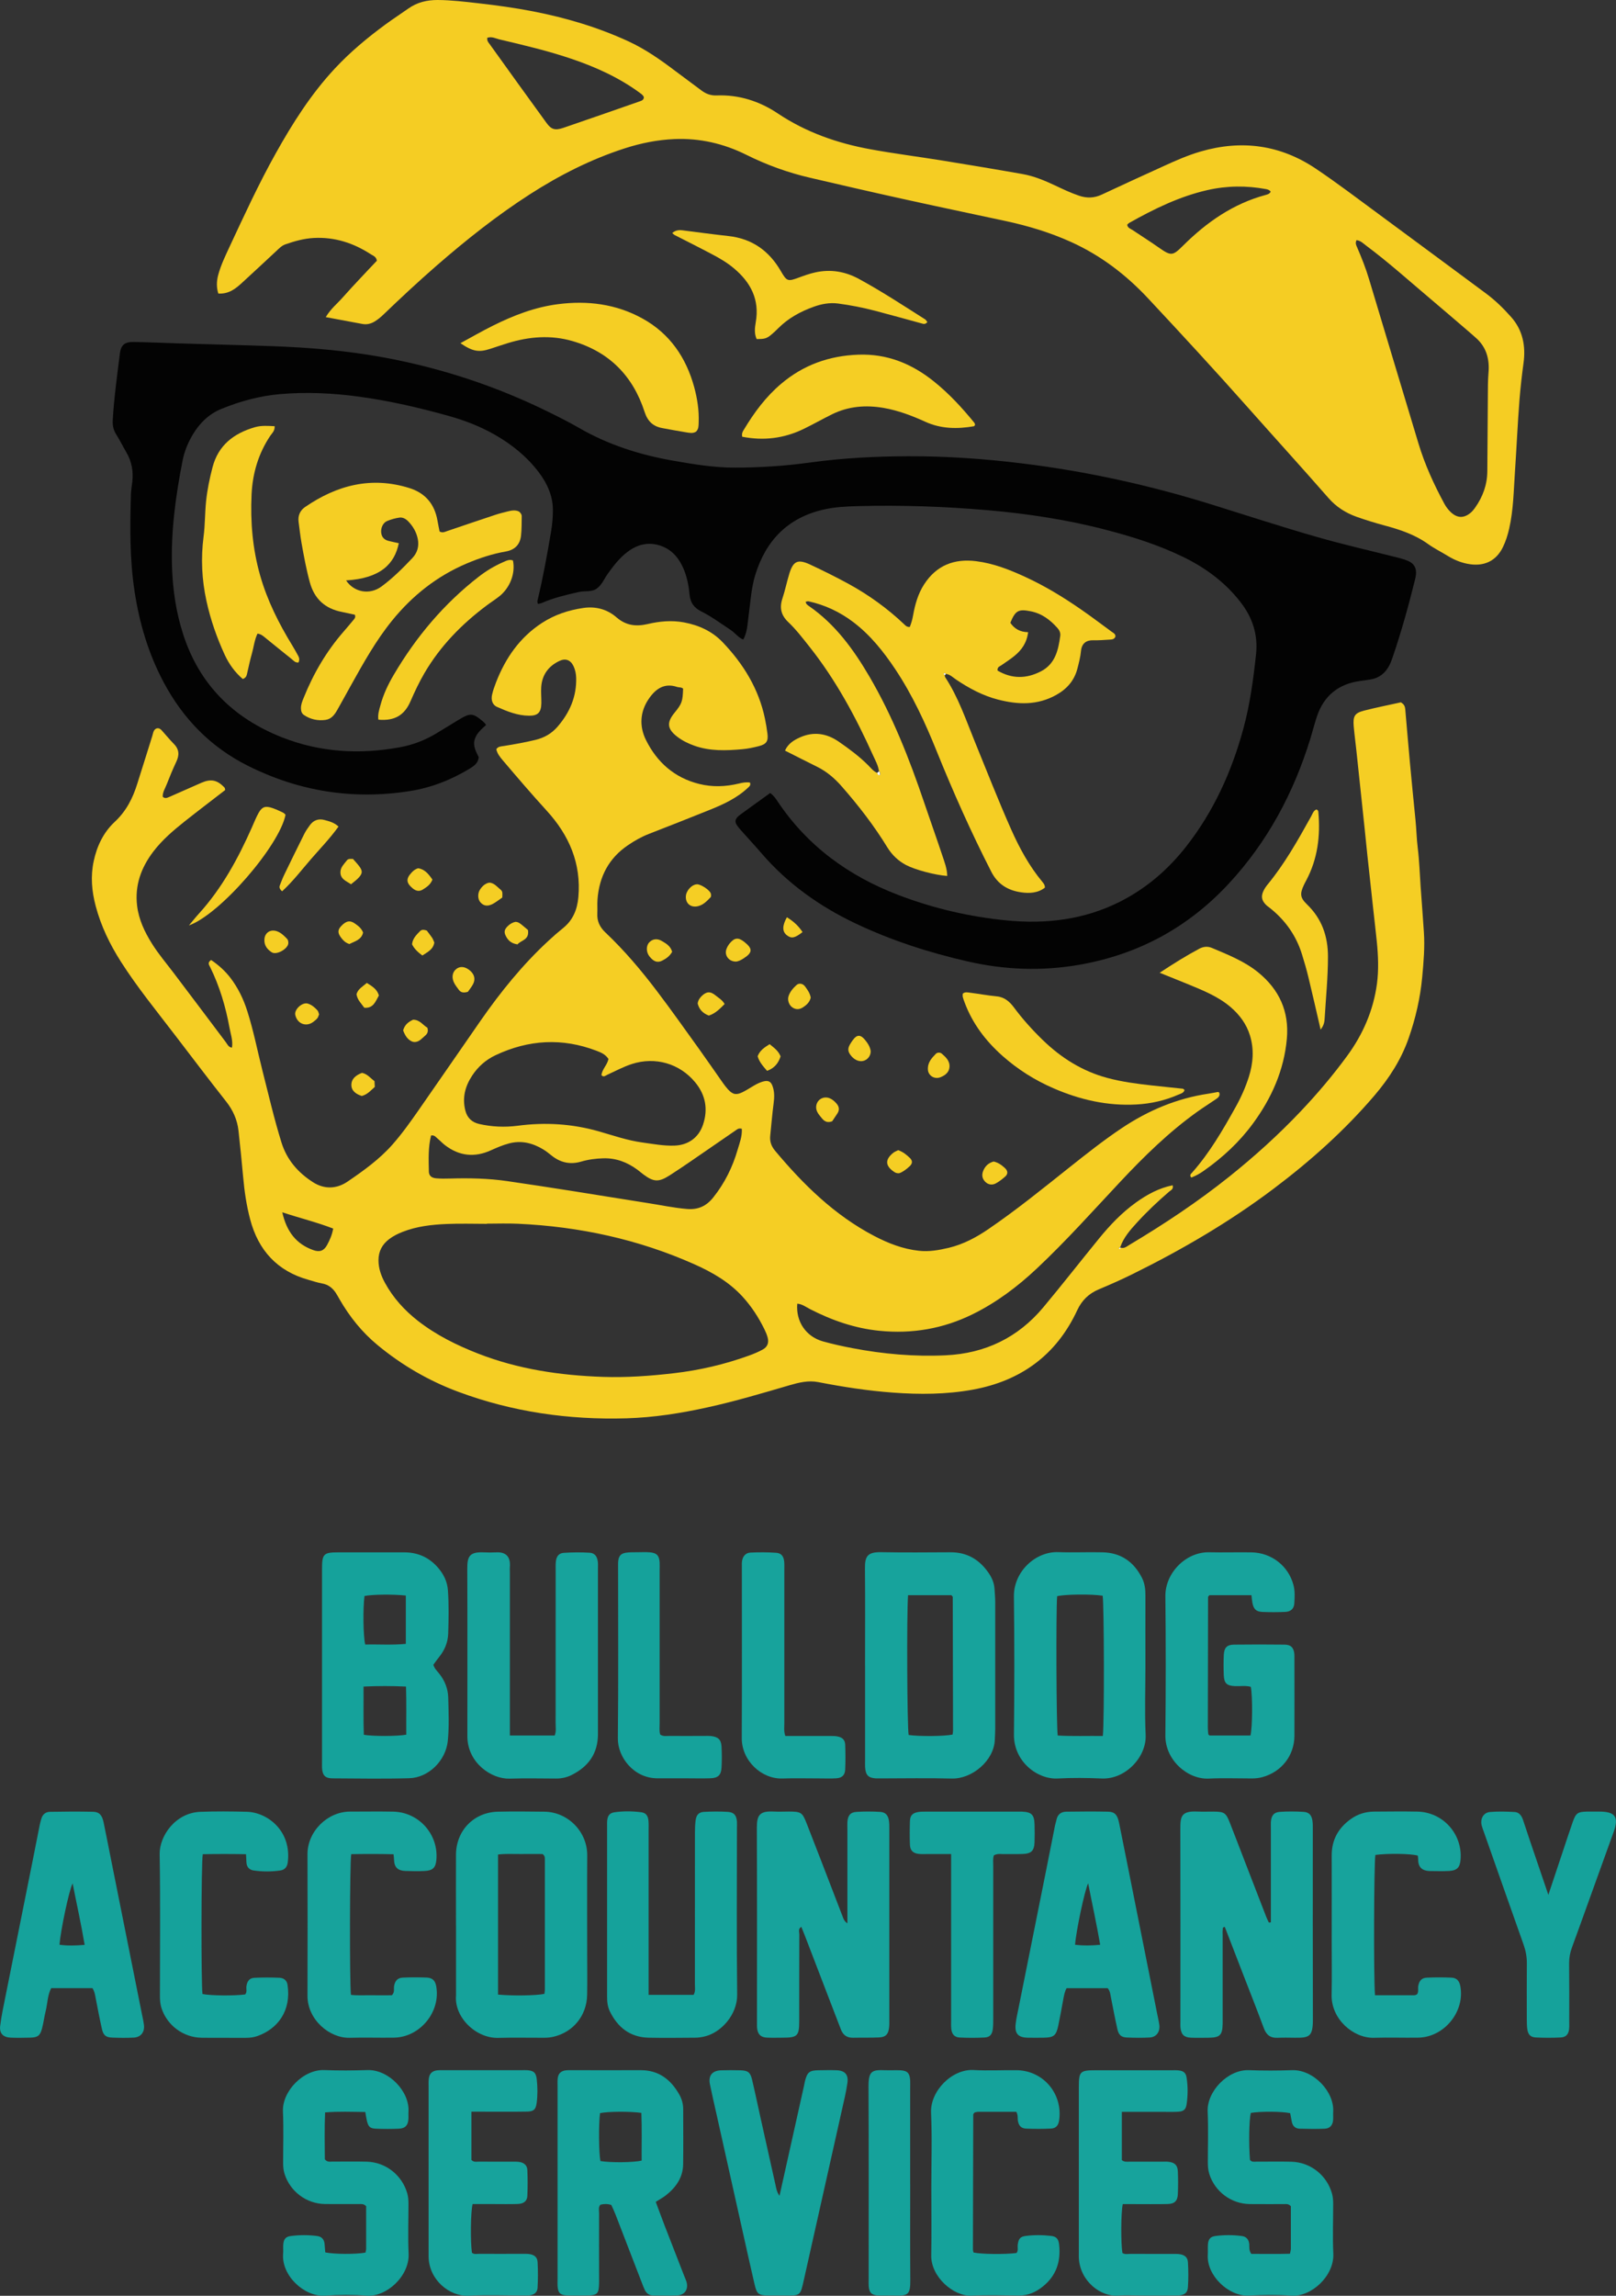<svg xmlns="http://www.w3.org/2000/svg" id="Layer_2" viewBox="0 0 358.9 509.73"><rect x="0" y="0" width="358.9" height="509.73" fill="#333333" stroke="none"/><defs><style>.cls-1{fill:#fff;}.cls-2{fill:#f5ce24;}.cls-3{fill:#17a39c;}.cls-4{fill:#030303;}.cls-5{fill:#f5cd23;}.cls-6{fill:#15a29b;}</style></defs><g id="Layer_1-2"><g><path class="cls-3" d="M188.2,427.06c0-1.01,0-1.8,0-2.6,0-6.07,0-12.15,0-18.22,0-.56-.03-1.12,0-1.68,.09-1.43,.63-2.17,1.97-2.26,1.75-.12,3.52-.11,5.27-.01,1.23,.07,1.81,.74,1.99,2.01,.09,.63,.08,1.27,.08,1.91,0,14.07,0,28.14,0,42.2,0,.64,.02,1.28-.07,1.91-.19,1.39-.76,1.98-2.2,2.05-1.91,.09-3.84,.03-5.75,.07-1.38,.03-2.26-.58-2.74-1.86-.79-2.09-1.61-4.17-2.41-6.26-1.86-4.84-3.72-9.69-5.58-14.53-.25-.66-.52-1.31-.79-1.97-.77,.45-.45,1.11-.45,1.65-.03,6.39-.01,12.79-.02,19.18,0,3.44-.36,3.78-3.88,3.78-1.12,0-2.24,.04-3.36-.02-1.26-.08-1.9-.68-2.09-1.9-.08-.55-.04-1.12-.05-1.68,0-14.31,.03-28.61-.03-42.92-.01-2.94,.61-3.85,3.8-3.69,1.12,.06,2.24,0,3.36,0,2.66,.01,2.94,.19,3.89,2.61,1.08,2.75,2.15,5.5,3.21,8.26,1.61,4.17,3.22,8.34,4.82,12.51,.17,.44,.28,.9,1.02,1.44Z"></path><path class="cls-3" d="M282.25,426.83v-9.58c0-3.76,0-7.51,0-11.27,0-.48-.02-.96,0-1.44,.1-1.42,.65-2.16,1.99-2.25,1.75-.12,3.52-.11,5.27,0,1.23,.07,1.8,.74,1.98,2.02,.09,.63,.07,1.27,.07,1.91,0,14.07-.02,28.14,.02,42.2,.01,3.81-.85,4.05-3.98,4.02-1.28-.01-2.56-.05-3.84,.01-1.59,.08-2.51-.62-3.06-2.1-1.53-4.11-3.14-8.2-4.73-12.29-1.32-3.41-2.63-6.82-3.95-10.22-.61,.06-.42,.46-.46,.7-.06,.31-.02,.64-.02,.96,0,6.15,0,12.31,0,18.46,0,.48,0,.96,0,1.44-.06,2.48-.61,3.02-3.18,3.04-1.28,.01-2.56,.04-3.84-.01-1.53-.06-2.17-.67-2.34-2.17-.06-.55-.02-1.12-.02-1.68,0-14.15,.02-28.3-.02-42.44,0-2.81,.16-4.09,3.81-3.92,1.2,.06,2.4,0,3.6,.01,2.34,.02,2.72,.27,3.56,2.4,1.14,2.9,2.25,5.81,3.37,8.71,1.58,4.1,3.16,8.19,4.75,12.28,.17,.43,.38,.84,.58,1.25l.43-.05Z"></path><path class="cls-6" d="M96.24,369.61c.23,.82,.76,1.32,1.21,1.87,1.31,1.6,2.05,3.42,2.1,5.49,.08,3.19,.22,6.39-.1,9.58-.45,4.35-4.24,8.15-8.56,8.27-5.67,.16-11.35,.06-17.02,.03-1.67-.01-2.26-.67-2.35-2.34-.02-.48,0-.96,0-1.44,0-14.22,0-28.44,0-42.66,0-3.41,.32-3.74,3.64-3.74,4.87,0,9.75,0,14.62,0,2.97,0,5.44,1.08,7.41,3.3,1.3,1.47,2.15,3.14,2.29,5.15,.22,3.19,.16,6.38,.06,9.58-.07,1.99-.8,3.72-2.05,5.25-.45,.55-.85,1.15-1.24,1.67Zm-6.11-15.35c-2.9-.31-7.44-.25-9.18,.1-.36,2.72-.29,8.94,.16,10.78,2.95-.08,5.94,.15,9.02-.15v-10.73Zm-9.39,20.21c.03,3.79-.06,7.27,.06,10.71,2.22,.35,7.23,.34,9.43-.02-.03-3.49,.06-7.03-.06-10.69-3.2-.15-6.18-.15-9.43,0Z"></path><path class="cls-3" d="M192.12,369.81c0-7.19,.05-14.37-.02-21.56-.03-2.7,.55-3.68,3.64-3.62,5.11,.09,10.22,.05,15.33,.02,3.67-.02,6.42,1.59,8.47,4.56,.74,1.07,1.25,2.23,1.33,3.54,.06,.95,.16,1.91,.16,2.86,.01,9.42,0,18.85,0,28.27,0,.8-.06,1.59-.09,2.39-.17,4.65-5.05,8.74-9.56,8.62-5.35-.14-10.7-.03-16.05-.03-.24,0-.48,0-.72,0-1.75-.09-2.37-.71-2.48-2.52-.03-.56,0-1.12,0-1.68,0-6.95,0-13.9,0-20.84Zm9.55-15.64c-.32,4.48-.2,29.22,.13,31.05,2.38,.34,7.84,.3,9.76-.09,.03-.27,.1-.58,.1-.88-.01-9.89-.03-19.79-.06-29.68,0-.06-.08-.13-.12-.19-.05-.06-.11-.12-.18-.2h-9.63Z"></path><path class="cls-3" d="M254.39,369.86c0,5.11-.19,10.23,.05,15.33,.23,4.89-4.46,9.92-9.74,9.69-3.27-.14-6.56-.17-9.82,0-4.46,.24-9.74-3.75-9.69-9.73,.1-10.22,.12-20.45-.01-30.67-.07-5.56,4.83-10.05,9.87-9.86,3.27,.12,6.55-.04,9.82,.04,4.05,.09,6.93,2.09,8.75,5.67,.63,1.24,.78,2.57,.77,3.95-.02,5.19,0,10.38,0,15.57Zm-9.46,15.57c.35-3.16,.28-29.35-.04-31.13-2.36-.39-8.49-.33-10.11,.11-.27,3.21-.18,28.91,.13,30.93,3.29,.19,6.61,.06,10.02,.1Z"></path><path class="cls-6" d="M101.27,427.41c0-5.2-.02-10.4,0-15.59,.02-5.37,3.95-9.44,9.3-9.57,3.44-.08,6.88-.04,10.32,0,5.13,.04,9.56,4.34,9.53,9.72-.05,7.28-.01,14.55-.01,21.83,0,3.04,.05,6.08-.01,9.12-.09,4.62-3.1,8.3-7.52,9.31-.62,.14-1.26,.21-1.89,.21-3.44,.02-6.88-.07-10.32,.03-4.95,.14-9.83-4.55-9.39-9.45,0-.08,0-.16,0-.24,0-5.12,0-10.24,0-15.35Zm9.33,15.45c3.45,.31,8.49,.22,10.31-.16,.03-.28,.1-.58,.1-.89,0-9.66,0-19.32,0-28.97,0-.39,.02-.8-.52-1.19-1.5,0-3.17-.02-4.85,0-1.65,.02-3.31-.11-5.03,.11v31.09Z"></path><path class="cls-6" d="M145.64,488.89c.69,1.84,1.31,3.55,1.97,5.26,1.44,3.72,2.89,7.44,4.34,11.16,.17,.45,.39,.88,.52,1.34,.46,1.65-.38,2.92-2.08,3-1.76,.08-3.52,0-5.28,.02-.91,0-1.51-.45-1.9-1.22-.25-.5-.44-1.03-.64-1.55-1.95-5.06-3.9-10.13-5.86-15.19-.29-.74-.63-1.45-.94-2.14-.87-.29-1.65-.25-2.43-.06-.49,.57-.29,1.24-.29,1.85-.02,4.8,0,9.59,0,14.39,0,.32,0,.64,0,.96-.03,2.62-.31,2.93-2.86,2.95-1.44,.01-2.88,.04-4.32-.02-1.48-.06-1.94-.58-2.04-2.08-.03-.48,0-.96,0-1.44,0-14.31,0-28.62,0-42.93,0-.56-.03-1.12,.03-1.68,.12-1.13,.7-1.7,1.84-1.84,.39-.05,.8-.03,1.2-.03,5.12,0,10.23,.02,15.35,0,4.05-.02,6.75,2.09,8.64,5.45,.55,.98,.84,2.07,.84,3.21,0,4.08,.05,8.15-.01,12.23-.04,2.94-1.59,5.12-3.81,6.88-.62,.49-1.33,.87-2.26,1.46Zm-3.14-9.18c-.02-3.52,.08-7.07-.06-10.59-2.66-.36-7.44-.31-9.18,.06-.33,2.46-.27,8.89,.09,10.64,2.18,.37,7.24,.34,9.16-.1Z"></path><path class="cls-3" d="M277.91,354.18h-9.3c-.11,.11-.18,.16-.22,.23-.04,.06-.09,.14-.09,.21-.02,9.67-.04,19.33-.05,29,0,.47,.06,.95,.1,1.42,0,.06,.1,.12,.25,.29h9.12c.44-1.82,.49-8.52,.08-10.8-1.13-.33-2.33-.11-3.51-.16-1.83-.08-2.43-.62-2.5-2.44-.06-1.52-.07-3.04,.01-4.55,.08-1.55,.72-2.2,2.24-2.22,3.76-.05,7.51-.04,11.27,0,1.41,.02,2.01,.68,2.15,2.05,.03,.32,.02,.64,.02,.96,0,5.75,.03,11.51,0,17.26-.03,4.38-2.87,7.98-7.09,9.14-.78,.22-1.56,.3-2.36,.3-3.2,0-6.4-.12-9.59,.03-4.64,.22-9.67-4.07-9.62-9.57,.1-10.31,.11-20.62,0-30.92-.06-5.16,4.56-9.88,9.76-9.76,3.12,.07,6.23-.03,9.35,.02,4.47,.07,8.21,3.02,9.33,7.23,.36,1.35,.28,2.7,.2,4.05-.07,1.22-.75,1.88-2.02,1.94-1.67,.08-3.36,.08-5.03,.01-1.44-.06-1.98-.6-2.26-2.01-.1-.53-.14-1.08-.21-1.7Z"></path><path class="cls-3" d="M113.24,385.33h9.96c.36-.92,.2-1.81,.2-2.66,.01-11.26,0-22.53,.01-33.79,0-.72-.03-1.44,.04-2.15,.12-1.16,.64-1.87,1.75-1.95,1.91-.13,3.83-.14,5.74-.03,1.1,.06,1.66,.77,1.82,1.91,.07,.47,.04,.96,.04,1.44,0,12.3-.01,24.61,0,36.91,0,4.32-2.11,7.22-5.86,9.1-1.09,.54-2.25,.79-3.47,.78-3.44-.01-6.87-.09-10.31,.02-3.99,.12-9.3-3.46-9.36-9.32,0-.56,0-1.12,0-1.68,0-11.82,.03-23.65-.02-35.47-.01-2.73,.33-3.94,3.72-3.77,.88,.04,1.76,.05,2.64,0,2.44-.15,3.25,1.2,3.1,3.19-.04,.48,0,.96,0,1.44v36.05Z"></path><path class="cls-6" d="M144.09,442.92h9.95c.46-.79,.29-1.6,.29-2.37,.01-11.19,0-22.38,.01-33.57,0-.96,.03-1.92,.16-2.87,.17-1.17,.72-1.76,1.86-1.82,1.75-.09,3.52-.11,5.27,0,1.4,.09,1.94,.78,2.04,2.18,.03,.4,0,.8,0,1.2,0,12.39-.1,24.78,.05,37.17,.06,4.44-3.57,8.57-7.46,9.37-.62,.13-1.26,.22-1.89,.22-3.44,.02-6.88,.07-10.31,0-4.1-.09-6.87-2.27-8.62-5.85-.49-1.01-.62-2.13-.61-3.27,.01-12.71,0-25.42,0-38.13,0-.32-.01-.64,.02-.96,.12-1.07,.53-1.67,1.57-1.83,1.98-.3,3.99-.27,5.97-.02,1.11,.14,1.55,.81,1.64,2.03,.05,.64,.02,1.28,.02,1.92,0,11.35,0,22.7,0,34.05v2.56Z"></path><path class="cls-6" d="M20.51,441.43H11.36c-.83,1.64-.8,3.44-1.22,5.11-.31,1.24-.46,2.51-.78,3.75-.43,1.69-.96,2.09-2.68,2.13-1.44,.03-2.88,.06-4.31,0-1.69-.08-2.54-.95-2.33-2.63,.27-2.21,.76-4.4,1.19-6.59,2.01-10.08,4.04-20.17,6.06-30.25,.52-2.58,1.01-5.16,1.53-7.74,.09-.47,.23-.93,.36-1.39,.27-.96,.96-1.53,1.91-1.54,3.19-.06,6.39-.08,9.59-.01,1.36,.03,1.99,.75,2.32,2.31,.51,2.42,.97,4.85,1.46,7.27,2.36,11.81,4.72,23.62,7.08,35.43,.16,.78,.34,1.56,.43,2.35,.19,1.55-.69,2.69-2.24,2.78-1.59,.08-3.2,.06-4.79,0-1.43-.05-1.99-.51-2.31-1.94-.52-2.33-.97-4.68-1.42-7.03-.12-.63-.2-1.26-.68-2.02Zm-7.3-9.64c1.8,.25,3.59,.19,5.59,.03-.77-4.62-1.77-9.04-2.67-13.65-.79,1.53-2.63,10.23-2.92,13.62Z"></path><path class="cls-6" d="M245.99,441.44h-9.11c-.43,.75-.57,1.6-.73,2.45-.36,1.96-.71,3.93-1.12,5.88-.47,2.21-1,2.63-3.24,2.66-1.2,.01-2.4,.03-3.6,0-2.09-.06-2.86-.93-2.62-3.06,.14-1.26,.44-2.51,.69-3.76,2.02-10.08,4.05-20.16,6.06-30.25,.67-3.36,1.33-6.73,2-10.09,.08-.39,.23-.77,.3-1.16,.23-1.2,.99-1.84,2.16-1.86,3.12-.04,6.23-.07,9.35,0,1.46,.03,2.06,.74,2.41,2.49,.65,3.2,1.29,6.41,1.93,9.62,2.17,10.87,4.33,21.75,6.5,32.62,.17,.86,.38,1.72,.5,2.58,.21,1.57-.64,2.75-2.16,2.83-1.67,.09-3.36,.07-5.03,0-1.26-.05-1.83-.56-2.12-1.87-.52-2.33-.97-4.68-1.43-7.03-.14-.7-.17-1.42-.74-2.07Zm-1.65-9.64c-.79-4.61-1.77-9.03-2.67-13.65-.78,1.56-2.67,10.54-2.91,13.65,1.8,.21,3.59,.19,5.58,0Z"></path><path class="cls-6" d="M81.14,468.93c-3.04-.03-5.89-.16-8.94,.09-.16,3.59-.07,7.07-.06,10.4,.53,.69,1.13,.52,1.66,.52,2.56,.02,5.11-.05,7.67,.02,4.23,.12,7.83,3,8.98,7.03,.22,.79,.27,1.57,.27,2.37,0,3.67-.14,7.36,.03,11.02,.23,4.95-4.89,9.65-9.28,9.32-3.1-.23-6.24-.21-9.34,0-4.6,.3-9.66-4.52-9.25-9.3,.06-.71-.03-1.44,.04-2.15,.1-1.07,.53-1.63,1.61-1.78,1.98-.26,3.98-.27,5.96,0,.99,.14,1.53,.8,1.6,1.81,.04,.62,.1,1.24,.15,1.82,1.98,.42,6.81,.44,8.93,.05,.05-.27,.15-.58,.15-.88,.01-3.19,0-6.38,0-9.43-.58-.61-1.16-.46-1.71-.47-2.48-.01-4.95,.02-7.43-.01-4.14-.05-7.75-2.79-8.98-6.69-.24-.78-.32-1.56-.32-2.36,0-3.83,.13-7.67-.04-11.5-.19-4.48,4.5-9.37,9.2-9.19,3.19,.13,6.39,.1,9.59,0,4.71-.14,9.4,4.79,9.09,9.28-.04,.56,.03,1.12-.02,1.68-.11,1.36-.73,2-2.14,2.06-1.67,.07-3.36,.07-5.03,0-1.39-.06-1.73-.43-2.07-1.86-.13-.54-.19-1.09-.33-1.86Z"></path><path class="cls-6" d="M277.91,500.43c2.84,0,5.69,.05,8.58-.03,.09-.5,.2-.8,.2-1.1,.01-3.19,0-6.38,0-9.45-.55-.61-1.14-.47-1.69-.47-2.48-.01-4.95,.02-7.43-.01-4.14-.05-7.76-2.77-8.99-6.67-.27-.86-.33-1.72-.33-2.6,0-3.75,.13-7.51-.04-11.26-.2-4.48,4.48-9.38,9.18-9.2,3.19,.12,6.39,.11,9.59,0,4.72-.15,9.41,4.79,9.11,9.27-.04,.64,.04,1.28-.03,1.91-.12,1.1-.74,1.77-1.87,1.82-1.83,.08-3.67,.04-5.51,0-1-.02-1.61-.59-1.79-1.6-.11-.62-.24-1.24-.35-1.85-1.81-.4-6.56-.43-8.75-.06-.39,1.71-.47,6.89-.18,10.44,.4,.54,1,.38,1.53,.38,2.56,.02,5.11-.05,7.67,.02,4.24,.11,7.84,2.98,9,7.01,.23,.79,.28,1.57,.28,2.36,0,3.67-.14,7.36,.03,11.02,.23,4.98-4.91,9.66-9.27,9.34-3.18-.23-6.39-.17-9.58-.02-4.4,.21-9.3-4.44-9.03-9.03,.05-.8-.03-1.6,.04-2.39,.09-1.08,.53-1.64,1.59-1.79,1.98-.27,3.98-.27,5.96,0,.98,.13,1.52,.78,1.62,1.8,.06,.62-.13,1.28,.44,2.15Z"></path><path class="cls-6" d="M173.13,487.51c1.86-8.34,3.66-16.43,5.46-24.52,.07-.31,.11-.63,.19-.94,.51-1.96,1-2.36,2.97-2.39,1.36-.02,2.72-.05,4.07,0,1.81,.07,2.64,.96,2.39,2.79-.28,1.97-.75,3.91-1.19,5.86-2.81,12.6-5.64,25.21-8.47,37.81-.81,3.6-.69,3.59-4.35,3.55-1.12-.01-2.24,0-3.36,0-2.42-.02-2.74-.27-3.27-2.54-.47-2.02-.93-4.04-1.38-6.06-2.36-10.58-4.72-21.16-7.08-31.75-.49-2.18-.99-4.35-1.44-6.54-.4-1.93,.5-3.05,2.51-3.11,1.44-.04,2.88-.04,4.31,0,1.6,.05,2.15,.46,2.52,2,.68,2.87,1.28,5.76,1.92,8.64,1.11,4.98,2.23,9.96,3.33,14.94,.15,.7,.25,1.41,.85,2.27Z"></path><path class="cls-3" d="M104.7,468.89v10.68c.53,.56,1.12,.38,1.65,.38,2.48,.02,4.96,0,7.44,.01,.56,0,1.13-.02,1.67,.08,.98,.18,1.62,.78,1.66,1.77,.08,1.92,.09,3.84,0,5.75-.06,1.16-.82,1.75-2.15,1.79-1.76,.06-3.52,.02-5.28,.02-1.59,0-3.18,0-4.73,0-.44,1.8-.51,8.22-.15,10.8,.47,.42,1.06,.25,1.6,.25,3.12,.02,6.24,0,9.36,0,.56,0,1.12-.02,1.68,.04,1.16,.13,1.88,.66,1.94,1.75,.11,1.91,.1,3.84,0,5.75-.06,1.02-.74,1.54-1.75,1.67-.39,.05-.8,.03-1.2,.03-4.16,0-8.33-.16-12.47,.05-4.06,.2-8.69-3.44-8.78-8.64,0-.4,0-.8,0-1.2,0-12.15,0-24.31,0-36.46,0-.64-.04-1.29,.05-1.92,.15-1.12,.76-1.69,1.89-1.82,.47-.05,.96-.03,1.44-.03,5.76,0,11.52,0,17.27,0,.4,0,.8-.02,1.2,0,1.47,.1,2,.53,2.17,2.02,.19,1.75,.21,3.51-.02,5.26-.2,1.48-.66,1.9-2.23,1.92-3.12,.05-6.24,.02-9.36,.02-.87,0-1.74,0-2.89,0Z"></path><path class="cls-3" d="M249.15,468.89v10.72c.59,.48,1.16,.34,1.7,.35,2.4,.01,4.8,0,7.2,0,.48,0,.96-.03,1.44,.02,1.39,.15,2.04,.75,2.1,2.13,.07,1.68,.07,3.36,0,5.04-.06,1.51-.73,2.18-2.25,2.21-2.56,.06-5.12,.02-7.68,.02-.78,0-1.57,0-2.31,0-.41,2.07-.43,8.71-.07,10.85,.57,.38,1.23,.2,1.85,.2,3.04,.02,6.08,0,9.12,.01,.56,0,1.12-.02,1.68,.05,1.14,.14,1.84,.69,1.9,1.8,.11,1.83,.12,3.68,0,5.51-.08,1.31-.81,1.84-2.31,1.86-2.64,.04-5.28,.01-7.92,.01-1.76,0-3.53-.12-5.28,.02-3.87,.32-8.5-3.22-8.72-8.43-.02-.4,0-.8,0-1.2,0-12.23,0-24.47,0-36.7,0-3.42,.28-3.7,3.67-3.7,5.6,0,11.2,0,16.79,0,.56,0,1.12-.03,1.68,.03,1.09,.11,1.62,.52,1.79,1.59,.31,1.98,.3,3.99,0,5.97-.17,1.11-.65,1.52-1.76,1.61-.95,.07-1.92,.04-2.88,.04-3.19,0-6.37,0-9.78,0Z"></path><path class="cls-3" d="M305.37,443.01c2.83,0,5.54,0,8.24,0,.39,0,.8,.05,1.15-.27,.34-.56,.11-1.22,.23-1.84,.22-1.14,.76-1.75,1.9-1.8,1.83-.08,3.68-.08,5.51,0,1.1,.05,1.69,.71,1.91,1.81,1.12,5.66-3.53,11.42-9.33,11.51-3.28,.05-6.56-.07-9.83,.03-4.57,.13-9.52-4.14-9.41-9.52,.08-3.91,.02-7.83,.02-11.75,0-6.39,.02-12.79,0-19.18-.02-3.49,1.47-6.14,4.26-8.13,1.54-1.1,3.29-1.63,5.17-1.64,3.2-.02,6.39-.06,9.59,0,5.69,.11,10.05,4.97,9.6,10.63-.14,1.76-.76,2.44-2.53,2.55-1.35,.08-2.72,.03-4.07,.02-1.99,0-2.85-.84-2.82-2.73,0-.24-.06-.47-.08-.7-1.59-.45-6.64-.52-9.42-.15-.32,1.81-.41,27.69-.08,31.15Z"></path><path class="cls-3" d="M87.4,411.7c-3.27-.08-6.35-.07-9.4-.02-.33,2.13-.37,28.49-.06,31.24,1.52,.18,3.1,.06,4.66,.09,1.51,.02,3.02,0,4.43,0,.71-.71,.37-1.48,.51-2.15,.24-1.12,.79-1.72,1.94-1.77,1.75-.08,3.52-.07,5.27-.01,1.28,.05,1.89,.66,2.12,1.87,1.07,5.7-3.56,11.39-9.38,11.47-3.28,.05-6.55-.06-9.83,.03-4.47,.12-9.38-4.02-9.37-9.32,.02-10.47,.04-20.94,0-31.4-.02-5.12,4.46-9.51,9.47-9.5,3.2,0,6.39-.05,9.59,.01,5.67,.12,10.05,5.03,9.57,10.66-.15,1.75-.77,2.42-2.56,2.51-1.43,.08-2.88,.05-4.31,0-1.63-.05-2.49-.74-2.54-2.51,0-.32-.05-.63-.11-1.21Z"></path><path class="cls-6" d="M54.65,411.69c-3.34-.06-6.5-.06-9.62,0-.35,2.16-.37,28.77-.06,31.04,1.72,.37,6.97,.43,9.48,.1,.47-.54,.2-1.21,.28-1.82,.17-1.17,.68-1.83,1.79-1.88,1.83-.09,3.68-.08,5.51-.01,1.05,.04,1.69,.63,1.83,1.58,.86,5.7-2.12,9.73-6.65,11.35-.83,.3-1.7,.41-2.59,.41-3.28-.02-6.56,.02-9.84-.02-4.05-.05-7.61-2.7-8.89-6.5-.31-.93-.37-1.87-.37-2.83,0-10.47,.12-20.95-.06-31.42-.07-4,3.45-9.19,9.03-9.41,3.43-.13,6.88-.1,10.31-.01,4.59,.11,10,4.24,9.11,11.24-.13,1.02-.67,1.65-1.63,1.79-1.98,.29-3.98,.29-5.96,0-.97-.14-1.55-.78-1.59-1.82-.02-.48-.05-.96-.09-1.77Z"></path><path class="cls-6" d="M225.71,468.89c-2.83,0-5.62,0-8.41,0-.31,0-.61,.09-.8,.12-.16,.16-.22,.21-.27,.27-.04,.06-.08,.14-.08,.22-.03,9.99-.05,19.98-.07,29.97,0,.23,.1,.45,.14,.66,1.79,.38,6.87,.44,9.53,.11,.46-.54,.2-1.2,.28-1.81,.15-1.27,.51-1.81,1.69-1.97,1.9-.26,3.83-.24,5.73-.02,1.19,.14,1.64,.72,1.77,1.91,.42,3.76-.62,6.94-3.66,9.36-1.55,1.24-3.25,1.98-5.27,1.96-3.52-.03-7.04-.14-10.55,.03-4,.19-9.01-4.2-8.92-8.94,.09-5.03,.02-10.07,.02-15.11,0-5.52,.19-11.04-.06-16.55-.21-4.86,4.68-9.75,9.42-9.49,3.19,.18,6.39,0,9.59,.04,5.91,.07,10.27,5.22,9.44,11.1-.16,1.15-.7,1.81-1.82,1.86-1.83,.09-3.68,.09-5.51,.01-1.14-.05-1.67-.67-1.85-1.83-.08-.54,.09-1.12-.34-1.91Z"></path><path class="cls-6" d="M343.88,420.71c1.16-3.49,2.15-6.44,3.13-9.39,.76-2.27,1.5-4.55,2.29-6.81,.69-1.95,1.1-2.23,3.13-2.28,.96-.02,1.92,0,2.88,0,3.43,.02,4.25,1.22,3.07,4.51-1.78,4.96-3.57,9.91-5.36,14.87-1.3,3.6-2.59,7.21-3.91,10.81-.42,1.14-.63,2.28-.62,3.5,.04,4.32,.02,8.63,.02,12.95,0,.56,.03,1.12-.03,1.68-.12,1.11-.71,1.78-1.85,1.83-1.83,.09-3.68,.09-5.51,0-1.19-.05-1.72-.61-1.91-1.77-.11-.71-.11-1.43-.12-2.15,0-4.16-.03-8.31,.01-12.47,.02-1.47-.24-2.84-.72-4.21-2.94-8.27-5.84-16.56-8.76-24.84-.19-.53-.39-1.05-.54-1.59-.39-1.48,.35-2.9,1.83-3.03,1.82-.16,3.67-.1,5.5,0,.96,.05,1.52,.82,1.82,1.7,.54,1.59,1.05,3.18,1.59,4.77,1.28,3.78,2.56,7.55,4.05,11.91Z"></path><path class="cls-6" d="M211.2,411.65c-1.86,0-3.44,0-5.02,0-.72,0-1.44,.05-2.15-.03-1.25-.14-1.89-.77-1.94-2.01-.07-1.75-.06-3.51,0-5.27,.04-1.2,.53-1.75,1.68-1.99,.54-.11,1.11-.11,1.67-.11,6.95,0,13.9,0,20.84,0,.24,0,.48,0,.72,0,2.08,.09,2.69,.68,2.76,2.75,.04,1.36,.05,2.72,0,4.07-.08,1.9-.73,2.52-2.68,2.58-1.44,.05-2.87,0-4.31,.02-.63,0-1.28-.13-2.04,.28-.25,.73-.14,1.6-.14,2.45,0,11.26,0,22.52,0,33.78,0,.8,0,1.6-.1,2.39-.16,1.2-.68,1.78-1.84,1.83-1.83,.09-3.67,.09-5.51,0-1.21-.06-1.79-.79-1.88-2.06-.05-.64-.02-1.28-.02-1.92,0-11.26,0-22.52,0-33.78v-2.98Z"></path><path class="cls-3" d="M174.41,385.44c1.29,0,2.55,0,3.81,0,2.08,0,4.15,0,6.23,0,.56,0,1.13,0,1.67,.13,1.01,.22,1.55,.77,1.59,1.82,.07,1.83,.08,3.67,0,5.51-.05,1.23-.73,1.87-2,1.94-1.27,.08-2.56,.02-3.83,.02-2.72,0-5.43-.07-8.15,.02-4.55,.14-9.01-3.9-8.99-8.98,.06-12.7,.02-25.4,.02-38.1,0-.4-.02-.8,.04-1.2,.17-1.07,.79-1.82,1.87-1.88,1.91-.09,3.83-.09,5.74,.05,1.12,.08,1.64,.79,1.75,1.95,.06,.63,.03,1.28,.03,1.92,0,11.34,0,22.68,0,34.02,0,.86-.14,1.74,.22,2.77Z"></path><path class="cls-6" d="M146.62,385.13c.7,.45,1.36,.3,1.98,.3,2.56,.02,5.11,0,7.67,0,.56,0,1.12-.03,1.68,.03,1.52,.18,2.2,.78,2.29,2.27,.09,1.59,.09,3.2,0,4.79-.09,1.61-.8,2.26-2.46,2.31-1.76,.06-3.51,.01-5.27,.01-2.16,0-4.31,0-6.47,0-5.27,.01-8.86-4.67-8.82-8.85,.13-12.78,.05-25.56,.05-38.34,0-.32-.01-.64,.02-.96,.11-1.18,.56-1.76,1.73-1.94,.86-.14,1.75-.09,2.63-.11,.88-.01,1.76-.05,2.64,.02,1.55,.12,2.12,.72,2.21,2.25,.03,.56,0,1.12,0,1.68,0,11.34,0,22.69,0,34.03,0,.86-.12,1.74,.13,2.5Z"></path><path class="cls-6" d="M202.15,484.91c0,7.1-.04,14.21,.02,21.31,.03,3.28-.49,3.55-3.58,3.46-1.2-.04-2.4,.04-3.59-.02-1.43-.07-1.97-.64-2.07-2.09-.03-.48-.01-.96-.01-1.44,0-14.29,.04-28.57-.03-42.86-.02-3.56,.87-3.72,3.74-3.62,1.12,.04,2.24-.03,3.35,.02,1.55,.08,2.08,.66,2.16,2.25,.03,.56,0,1.12,0,1.68,0,7.1,0,14.21,0,21.31Z"></path></g><g><path class="cls-2" d="M248.84,277c.81,.3,1.39-.24,1.98-.59,7.69-4.59,15.14-9.53,22.15-15.13,5.63-4.5,10.96-9.31,15.92-14.55,3.69-3.89,7.15-7.98,10.31-12.3,3.5-4.78,5.82-10.1,6.61-16,.41-3.09,.28-6.23-.03-9.34-.25-2.46-.54-4.92-.81-7.37-.43-3.89-.85-7.77-1.27-11.66-.21-1.98-.4-3.97-.61-5.95-.61-5.79-1.22-11.58-1.84-17.38-.19-1.82-.44-3.64-.6-5.47-.19-2.27,.21-2.95,2.33-3.49,2.77-.71,5.57-1.26,8.14-1.83,.82,.47,.93,1.02,.98,1.58,.34,3.9,.66,7.79,1.02,11.69,.4,4.29,.82,8.58,1.25,12.86,.21,2.07,.24,4.14,.5,6.21,.35,2.85,.44,5.73,.64,8.6,.24,3.34,.5,6.69,.72,10.03,.23,3.36-.06,6.72-.37,10.05-.43,4.61-1.46,9.11-3,13.52-1.66,4.77-4.32,8.89-7.55,12.69-6.67,7.82-14.29,14.62-22.49,20.79-9.8,7.38-20.35,13.53-31.33,18.95-2.43,1.2-4.92,2.3-7.42,3.35-2.24,.94-3.79,2.42-4.84,4.68-4.63,9.95-12.55,15.69-23.26,17.62-5.84,1.05-11.73,1.08-17.66,.64-5.59-.41-11.09-1.26-16.58-2.33-2.2-.43-4.29,.09-6.36,.69-6.05,1.77-12.09,3.57-18.25,4.92-5.94,1.31-11.91,2.25-18,2.43-12.82,.37-25.3-1.41-37.34-5.89-6.56-2.44-12.57-5.93-17.96-10.4-3.42-2.83-6.16-6.25-8.38-10.09-.28-.48-.54-.98-.85-1.45-.73-1.11-1.68-1.87-3.05-2.11-1.02-.18-2.01-.52-3-.8-6.96-1.93-11.17-6.56-12.98-13.43-.82-3.09-1.28-6.25-1.56-9.43-.3-3.42-.66-6.83-1.03-10.24-.27-2.44-1.22-4.57-2.76-6.52-3.81-4.83-7.52-9.74-11.26-14.62-4.12-5.39-8.43-10.66-12.09-16.39-2.46-3.86-4.44-7.94-5.61-12.38-.87-3.28-1.16-6.58-.44-9.95,.72-3.38,2.18-6.41,4.68-8.74,2.57-2.39,4.03-5.3,5.03-8.55,1.09-3.5,2.22-6.99,3.3-10.5,.21-.68,.25-1.44,.99-1.7,.54-.1,.84,.15,1.11,.45,.91,1.01,1.77,2.06,2.72,3.03,1.18,1.21,1.21,2.48,.51,3.94-.78,1.66-1.48,3.36-2.15,5.07-.34,.87-.9,1.7-.86,2.69,.54,.53,1.06,.2,1.56,0,2.34-1.02,4.68-2.06,7.01-3.09,2.14-.94,3.55-.65,5.16,1.07,.09,.1,.09,.29,.15,.53-3,2.32-6.04,4.62-9.04,7-2.5,1.99-4.93,4.06-6.9,6.63-2.73,3.58-4.17,7.52-3.63,12.06,.37,3.08,1.67,5.81,3.29,8.4,1.44,2.31,3.21,4.38,4.85,6.55,3.87,5.09,7.69,10.21,11.54,15.31,.37,.49,.59,1.15,1.39,1.25,.26-1.56-.3-3.02-.56-4.48-.85-4.65-2.19-9.15-4.29-13.41-.24-.48-.66-.98,.22-1.57,1.58,1.07,3.04,2.35,4.26,3.93,1.72,2.24,2.93,4.75,3.78,7.44,1.38,4.34,2.25,8.81,3.36,13.21,1.36,5.33,2.59,10.7,4.23,15.96,1.21,3.87,3.7,6.69,7,8.8,2.51,1.61,5.26,1.52,7.69-.15,3.56-2.43,7.08-4.95,9.96-8.22,2.12-2.4,3.97-5.01,5.8-7.63,4.62-6.62,9.18-13.27,13.79-19.9,4.44-6.38,9.31-12.4,15.03-17.69,1.05-.98,2.14-1.93,3.26-2.83,2.2-1.77,3.15-4.1,3.4-6.87,.67-7.52-2.08-13.78-7.03-19.2-3.34-3.66-6.56-7.42-9.77-11.2-.62-.74-1.22-1.48-1.42-2.45,.4-.64,1.07-.62,1.69-.72,2.36-.38,4.71-.79,7.04-1.36,1.95-.48,3.56-1.41,4.85-2.9,2.71-3.13,4.28-6.7,4.15-10.92-.03-.9-.21-1.75-.59-2.55-.66-1.38-1.78-1.8-3.15-1.14-2.44,1.16-3.83,3.09-4.02,5.79-.08,1.19,.05,2.4,.03,3.59-.04,2.05-.76,2.79-2.75,2.77-2.54-.02-4.85-.96-7.1-1.96-1.07-.48-1.33-1.58-1.1-2.67,.2-.93,.53-1.84,.87-2.73,2.1-5.42,5.27-10.02,10.22-13.24,2.8-1.82,5.88-2.84,9.16-3.32,2.76-.41,5.32,.28,7.39,2.08,2.1,1.82,4.32,2.09,6.91,1.49,2.64-.62,5.32-.88,8.07-.37,3.34,.62,6.29,1.99,8.6,4.41,4.6,4.81,8.01,10.34,9.39,16.96,.23,1.09,.41,2.2,.55,3.3,.22,1.67-.2,2.36-1.84,2.79-1.23,.32-2.49,.59-3.75,.7-3.59,.32-7.18,.46-10.67-.79-1.37-.49-2.65-1.12-3.8-2.01-2.19-1.69-2.35-3.12-.6-5.26,1.68-2.06,1.84-2.52,1.93-5.39-.39-.36-.91-.23-1.35-.38-2.76-.93-4.67,.38-6.15,2.47-2.09,2.93-2.28,6.24-.74,9.33,2.45,4.93,6.33,8.38,11.82,9.74,2.93,.73,5.86,.62,8.77-.08,.86-.21,1.69-.37,2.51-.22,.2,.59-.12,.83-.42,1.11-2.49,2.36-5.54,3.75-8.66,5-4.44,1.79-8.9,3.54-13.36,5.28-1.65,.64-3.17,1.5-4.63,2.49-4.29,2.89-6.42,6.99-6.8,12.06-.08,1.03,.01,2.08-.04,3.12-.09,1.72,.55,3.04,1.81,4.23,4.19,3.97,7.91,8.36,11.39,12.95,3.24,4.26,6.32,8.64,9.45,12.98,1.77,2.46,3.48,4.97,5.23,7.45,.37,.52,.76,1.03,1.19,1.5,1.05,1.11,1.79,1.25,3.2,.56,.86-.42,1.66-.96,2.49-1.44,.76-.44,1.55-.84,2.43-1,.84-.15,1.36,.16,1.68,.97,.51,1.3,.46,2.64,.28,4.01-.31,2.37-.5,4.76-.75,7.14-.13,1.26,.24,2.32,1.06,3.31,6.3,7.53,13.22,14.33,22.03,18.94,3.14,1.64,6.39,2.91,9.94,3.29,2.25,.25,4.45-.14,6.64-.66,3.23-.78,6.1-2.31,8.83-4.18,6.21-4.24,12.04-8.97,17.92-13.65,3.82-3.03,7.64-6.06,11.7-8.77,5.86-3.91,12.2-6.58,19.2-7.62,.71-.1,1.41-.26,2.12-.38,.06-.01,.14,.06,.28,.13,.27,.72-.22,1.13-.74,1.48-1.38,.95-2.81,1.83-4.17,2.81-6.27,4.49-11.75,9.85-17.01,15.46-6.13,6.53-12.09,13.22-18.62,19.35-4.27,4.01-8.91,7.5-14.2,10.11-6.57,3.24-13.49,4.41-20.71,3.69-5.45-.54-10.58-2.32-15.45-4.83-.89-.46-1.73-1.12-2.81-1.19-.34,3.95,1.91,7.3,5.7,8.37,2.15,.6,4.33,1.08,6.53,1.5,6.85,1.31,13.76,1.92,20.73,1.59,8.77-.41,16.06-3.92,21.69-10.66,4.2-5.03,8.23-10.2,12.37-15.27,2.43-2.98,5.08-5.76,8.22-8.01,2.47-1.77,5.1-3.2,8.13-3.81,.24,.87-.4,1.09-.78,1.41-2.49,2.14-4.88,4.39-7.09,6.81-1.5,1.64-3,3.32-3.76,5.49-.15,.09-.49,.17-.09,.36,.13,.06,.22-.14,.14-.31Zm-140.72-5.32v.05c-2.96,0-5.92-.1-8.87,.03-3.35,.14-6.68,.51-9.85,1.76-1.05,.41-2.05,.91-2.94,1.58-1.56,1.17-2.4,2.71-2.4,4.71,0,1.82,.58,3.44,1.43,5.01,1.83,3.35,4.34,6.11,7.33,8.45,4.07,3.17,8.64,5.43,13.42,7.29,8.88,3.46,18.16,4.82,27.62,5.15,5.27,.18,10.52-.2,15.77-.81,5.74-.66,11.3-1.96,16.72-3.92,1.05-.38,2.09-.81,3.06-1.35,1.06-.59,1.38-1.5,1.08-2.65-.16-.61-.41-1.21-.69-1.78-1.3-2.67-2.9-5.14-4.92-7.34-2.98-3.24-6.67-5.37-10.66-7.15-12.48-5.56-25.57-8.37-39.17-9-2.31-.11-4.63-.02-6.95-.02Zm27.02-36.55c-.69-1.05-1.66-1.44-2.62-1.81-7.64-2.94-15.15-2.49-22.49,.98-2.12,1-3.87,2.54-5.17,4.52-1.55,2.36-2.23,4.89-1.52,7.72,.42,1.68,1.48,2.64,3.06,3.01,2.82,.65,5.71,.77,8.57,.4,6.1-.81,12.1-.44,18,1.24,3.22,.92,6.38,2.03,9.71,2.48,2.37,.32,4.73,.78,7.13,.69,3.05-.11,5.36-1.78,6.32-4.63,1.16-3.45,.58-6.63-1.74-9.43-3.46-4.19-8.89-5.73-14.05-4.06-1.91,.62-3.66,1.57-5.48,2.4-.4,.18-.8,.62-1.28,.08,.13-1.31,1.25-2.2,1.56-3.58Zm29.63,15.5c-.64-.17-.91,.02-1.17,.2-3.42,2.35-6.84,4.72-10.26,7.06-1.52,1.04-3.04,2.07-4.59,3.06-2.46,1.57-3.57,1.51-5.87-.2-.45-.33-.87-.71-1.32-1.04-2.25-1.65-4.71-2.61-7.57-2.53-1.69,.05-3.33,.26-4.95,.74-2.4,.7-4.57,.22-6.52-1.34-.62-.5-1.25-1-1.93-1.41-2.35-1.4-4.82-2.02-7.56-1.29-1.4,.37-2.71,.94-4.02,1.53-3.59,1.63-6.99,1.28-10.14-1.12-.57-.43-1.06-.97-1.62-1.43-.41-.34-.72-.88-1.51-.75-.67,2.63-.54,5.34-.49,8.04,.02,.9,.6,1.38,1.6,1.47,1.03,.09,2.08,.08,3.11,.05,4.24-.12,8.47-.04,12.67,.57,4.89,.71,9.78,1.46,14.66,2.23,5.51,.86,11.02,1.79,16.53,2.64,2.91,.45,5.8,1.07,8.75,1.32,2.46,.21,4.32-.64,5.84-2.56,2.53-3.17,4.29-6.72,5.41-10.59,.44-1.5,1.04-3,.93-4.66Zm-102.08,18.54c.98,4.33,3.13,7.06,6.91,8.4,1.4,.49,2.33,.15,3.02-1.1,.61-1.11,1.13-2.27,1.38-3.69-3.56-1.38-7.26-2.28-11.3-3.61Z"></path><path class="cls-5" d="M72.35,70.41c1.11-1.87,2.57-3,3.76-4.36,1.27-1.44,2.58-2.84,3.89-4.24,1.24-1.34,2.51-2.66,3.7-3.92-.15-.94-.85-1.11-1.35-1.44-3.85-2.5-8.02-3.86-12.68-3.61-2.19,.12-4.24,.7-6.28,1.41-.79,.28-1.34,.84-1.92,1.39-2.58,2.39-5.14,4.8-7.74,7.17-1.42,1.3-2.91,2.5-5.24,2.37-.42-1.32-.41-2.69-.04-4.09,.58-2.17,1.55-4.19,2.49-6.21,3.28-7.02,6.51-14.06,10.3-20.83,3.75-6.71,7.85-13.18,13.12-18.83,3.39-3.64,7.19-6.81,11.19-9.75,1.67-1.23,3.42-2.36,5.12-3.56C92.64,.51,94.83-.01,97.22,0c3.05,.02,6.06,.39,9.07,.73,4.04,.46,8.07,1.01,12.07,1.79,7.32,1.42,14.41,3.53,21.19,6.65,3.73,1.72,7.06,4.05,10.32,6.51,1.98,1.49,3.97,2.96,5.96,4.44,.99,.73,2.04,1.12,3.33,1.07,4.96-.19,9.52,1.28,13.57,3.99,6.3,4.21,13.26,6.63,20.62,7.97,5.25,.96,10.56,1.63,15.84,2.48,5.98,.97,11.96,1.96,17.93,3.02,2.53,.45,4.89,1.44,7.21,2.53,1.73,.82,3.46,1.64,5.28,2.26,1.75,.6,3.4,.56,5.1-.24,4.55-2.14,9.13-4.22,13.71-6.31,2.69-1.23,5.38-2.42,8.23-3.25,9.14-2.66,17.74-1.48,25.63,3.84,4.77,3.21,9.35,6.7,13.99,10.11,7.92,5.82,15.8,11.69,23.71,17.53,2.07,1.53,3.9,3.32,5.6,5.23,2.63,2.94,3.3,6.49,2.78,10.29-.37,2.69-.67,5.38-.89,8.09-.42,5.33-.65,10.68-1.01,16.02-.29,4.21-.33,8.46-1.28,12.61-.32,1.41-.74,2.77-1.37,4.07-1.48,3.09-4.21,4.5-7.96,3.74-1.49-.3-2.9-.88-4.21-1.68-1.5-.92-3.09-1.7-4.51-2.72-2.92-2.09-6.22-3.18-9.64-4.1-2.08-.56-4.14-1.19-6.17-1.91-2.43-.87-4.54-2.19-6.29-4.2-5.9-6.74-11.92-13.36-17.86-20.05-7.27-8.19-14.69-16.24-22.17-24.24-4.93-5.28-10.52-9.54-17.08-12.52-4.67-2.12-9.55-3.59-14.56-4.67-7.72-1.66-15.45-3.27-23.16-4.98-6.77-1.49-13.53-3.06-20.29-4.63-4.92-1.14-9.64-2.85-14.16-5.1-5.02-2.5-10.36-3.73-15.97-3.49-3.76,.16-7.44,.9-11.03,2.06-7.5,2.42-14.46,5.95-21.07,10.2-7.34,4.72-14.16,10.14-20.74,15.86-4.04,3.52-7.96,7.17-11.82,10.88-.57,.55-1.2,1.06-1.87,1.48-.83,.51-1.76,.76-2.76,.57-2.58-.48-5.17-.97-8.15-1.52Zm228.93-17.1c-.33,.66-.1,1.09,.09,1.52,1.01,2.35,1.96,4.71,2.69,7.17,3.64,12.15,7.31,24.29,10.96,36.43,1.41,4.69,3.43,9.11,5.75,13.4,.39,.71,.86,1.35,1.45,1.9,1.4,1.3,2.81,1.38,4.3,.2,.43-.34,.79-.79,1.11-1.24,1.7-2.41,2.67-5.08,2.69-8.05,.05-5.6,.07-11.19,.12-16.79,.01-1.68,0-3.36,.14-5.03,.28-3.14-.48-5.85-2.95-7.94-.43-.36-.84-.74-1.26-1.11-2.97-2.55-5.94-5.1-8.93-7.63-4.64-3.92-9.16-7.98-14.03-11.61-.63-.47-1.18-1.08-2.12-1.21ZM108.22,8.39c-.1,.69,.27,1.05,.54,1.42,4.19,5.84,8.39,11.68,12.62,17.49,1.06,1.46,1.89,1.71,3.75,1.08,5.66-1.93,11.31-3.91,16.96-5.88,.43-.15,.93-.33,.9-.96-.16-.39-.48-.61-.8-.86-4.61-3.4-9.76-5.74-15.15-7.58-5.29-1.8-10.72-3.08-16.16-4.36-.83-.2-1.64-.69-2.65-.35ZM250.34,49.92c.13,.73,.74,.85,1.18,1.15,1.92,1.29,3.88,2.52,5.77,3.85,2.79,1.95,3.11,1.96,5.45-.37,5.23-5.2,11.11-9.31,18.33-11.26,.47-.13,.92-.25,1.14-.75-.26-.33-.63-.48-1.03-.55-4.36-.81-8.69-.77-13.04,.22-6.22,1.42-11.85,4.19-17.35,7.28-.19,.11-.32,.3-.47,.43Z"></path><path class="cls-4" d="M171.06,176.09c.81,.59,1.2,1.19,1.6,1.79,6.62,9.93,15.79,16.6,26.82,20.82,7.8,2.99,15.89,4.87,24.19,5.67,8.65,.83,17.06-.16,24.97-4.12,5.9-2.96,10.76-7.15,14.81-12.31,6.1-7.79,10.09-16.61,12.68-26.11,1.48-5.41,2.22-10.95,2.82-16.51,.48-4.39-.77-8.19-3.44-11.63-3.4-4.39-7.74-7.59-12.69-10.01-5.41-2.64-11.11-4.45-16.91-5.97-8.75-2.3-17.66-3.66-26.68-4.44-9.49-.82-18.99-1.14-28.51-.9-2.64,.07-5.29,.18-7.86,.78-7.9,1.82-12.78,6.87-15.12,14.49-.92,2.99-1.07,6.13-1.5,9.21-.24,1.73-.26,3.51-1.17,5.15-1.15-.47-1.85-1.51-2.84-2.16-2.14-1.4-4.19-2.94-6.49-4.09-1.56-.78-2.41-1.88-2.59-3.7-.21-2.22-.65-4.42-1.66-6.46-1.08-2.19-2.68-3.78-5.03-4.5-2.56-.79-4.9-.18-7.01,1.38-1.82,1.35-3.18,3.12-4.49,4.95-.78,1.1-1.27,2.43-2.41,3.25-1.18,.85-2.64,.46-3.95,.76-2.8,.64-5.6,1.28-8.25,2.44-.27,.12-.58,.16-.85,.22-.25-.37-.14-.67-.07-.98,1.19-4.97,2.1-10,2.95-15.04,.28-1.65,.43-3.34,.41-5-.05-3.06-1.27-5.74-3.09-8.15-2.64-3.51-5.98-6.2-9.76-8.37-3.28-1.88-6.77-3.22-10.4-4.23-6.47-1.81-13-3.31-19.66-4.23-5.88-.81-11.79-1.09-17.71-.58-4.47,.39-8.8,1.57-12.96,3.26-2.76,1.12-4.81,3.1-6.34,5.63-1.08,1.79-1.89,3.72-2.3,5.76-1.56,7.93-2.66,15.93-2.36,24.04,.19,4.96,.93,9.86,2.46,14.61,3.6,11.17,11.13,18.62,21.93,22.89,8.48,3.35,17.22,3.86,26.15,2.23,2.95-.54,5.68-1.58,8.23-3.14,1.64-1,3.27-2,4.91-2.99,2.62-1.57,3.14-1.52,5.5,.49,.17,.15,.3,.35,.57,.66-1.04,.98-2.18,1.89-2.56,3.33-.38,1.45,.35,2.64,.92,3.85-.13,1.31-1.03,1.93-2.01,2.53-4.14,2.52-8.61,4.26-13.38,5-12.53,1.96-24.5,.06-35.85-5.62-8.28-4.14-14.44-10.46-18.76-18.6-3.33-6.27-5.33-12.96-6.41-19.97-1.12-7.23-1.05-14.5-.83-21.77,.03-.88,.19-1.75,.29-2.62,.29-2.37-.1-4.61-1.33-6.69-.77-1.31-1.44-2.68-2.25-3.96-.63-1-.82-2.02-.75-3.19,.29-4.95,.97-9.86,1.59-14.78,.24-1.89,1.08-2.57,3.11-2.53,3.28,.06,6.55,.21,9.82,.31,6.87,.21,13.74,.37,20.61,.61,8.4,.29,16.76,.99,25.03,2.51,12.79,2.35,25.04,6.39,36.71,12.15,2.29,1.13,4.58,2.28,6.79,3.56,6.45,3.71,13.42,5.92,20.71,7.2,4.56,.8,9.13,1.57,13.8,1.56,5.61-.01,11.18-.37,16.73-1.14,7.22-.99,14.48-1.37,21.76-1.39,8.49-.03,16.94,.57,25.35,1.6,14.38,1.76,28.48,4.88,42.31,9.2,7.69,2.4,15.36,4.9,23.1,7.12,5.98,1.72,12.06,3.09,18.1,4.62,.77,.2,1.54,.43,2.26,.75,1.23,.55,1.78,1.56,1.66,2.91-.04,.47-.15,.94-.27,1.41-1.4,5.66-2.96,11.27-4.84,16.79-.23,.68-.46,1.37-.79,2-.89,1.74-2.27,2.86-4.24,3.17-.71,.11-1.42,.22-2.13,.31-4.93,.63-8.21,3.27-9.77,8-.52,1.59-.93,3.22-1.42,4.82-3.72,12.08-9.55,22.99-18.2,32.28-9.01,9.69-20.05,15.64-33.1,17.93-8.32,1.45-16.58,1.14-24.76-.73-8.57-1.95-16.93-4.64-24.9-8.42-8.04-3.81-15.15-8.87-20.98-15.65-1.56-1.82-3.21-3.56-4.79-5.37-1.33-1.52-1.27-2.16,.3-3.3,2.12-1.55,4.26-3.07,6.46-4.66Z"></path><path class="cls-2" d="M195.21,171.26c-.15-1.3-.81-2.42-1.33-3.58-3.85-8.54-8.28-16.75-14.13-24.12-1.49-1.88-2.95-3.79-4.69-5.44-1.58-1.5-1.98-3.15-1.3-5.21,.6-1.81,.98-3.7,1.54-5.53,.86-2.81,1.88-3.3,4.6-2.04,2.89,1.35,5.76,2.77,8.56,4.3,4.5,2.47,8.64,5.45,12.37,8.99,.28,.27,.54,.6,1.22,.58,.32-.76,.57-1.62,.73-2.54,.44-2.44,1.09-4.82,2.47-6.94,2.74-4.23,6.71-5.74,11.54-5.13,3.83,.48,7.41,1.88,10.9,3.49,4.37,2.01,8.46,4.5,12.4,7.23,2.3,1.59,4.53,3.28,6.78,4.93,.37,.27,.87,.46,.86,1.06-.22,.68-.82,.68-1.36,.71-1.2,.08-2.4,.17-3.59,.14-1.53-.04-2.54,.7-2.7,2.37-.13,1.34-.47,2.67-.81,3.97-.69,2.6-2.28,4.44-4.66,5.78-4.22,2.37-8.57,2.19-13,1.04-3.36-.87-6.38-2.49-9.25-4.42-.72-.48-1.34-1.15-2.27-1.27-.16-.18-.33-.33-.51-.05-.03,.04,.15,.21,.23,.33,.04,.15,.03,.34,.11,.46,2.92,4.44,4.6,9.46,6.59,14.33,2.66,6.5,5.2,13.04,8.06,19.46,1.86,4.18,4.03,8.16,6.97,11.69,.25,.31,.52,.62,.53,1.23-1.54,1.21-3.44,1.32-5.31,1.04-2.91-.42-5.19-1.8-6.6-4.56-4.48-8.75-8.47-17.71-12.15-26.82-2.54-6.3-5.39-12.46-9.17-18.14-2.62-3.93-5.55-7.61-9.37-10.5-2.98-2.25-6.27-3.79-9.91-4.59-.19-.04-.42,.07-.63,.11,.07,.5,.42,.73,.74,.95,5.86,4.05,9.91,9.65,13.45,15.7,5.14,8.8,8.84,18.22,12.1,27.84,1.33,3.93,2.73,7.84,4.04,11.77,.49,1.49,1.09,2.98,1.11,4.61-2.7-.19-7.14-1.37-9.17-2.44-1.73-.92-3.11-2.25-4.13-3.91-2.97-4.85-6.44-9.33-10.19-13.6-1.55-1.76-3.29-3.25-5.4-4.29-2.35-1.16-4.68-2.35-7.14-3.59,.68-1.55,1.97-2.33,3.34-2.94,3.03-1.36,5.94-.89,8.61,.96,2.3,1.59,4.55,3.26,6.53,5.24,.62,.62,1.16,1.34,2,1.69,.18,.19,.22,.64,.63,.41,.08-.05-.01-.41-.05-.62-.01-.06-.1-.11-.16-.17Zm33.13-30.9c-.31,2.44-1.48,3.99-3.05,5.28-.92,.76-1.94,1.39-2.91,2.08-.36,.26-.92,.36-.83,1.17,3.15,1.86,6.4,1.86,9.67,.15,3.14-1.64,3.82-4.69,4.25-7.83,.09-.66-.15-1.24-.6-1.75-1.62-1.82-3.47-3.24-5.95-3.73-2.7-.54-3.41-.21-4.53,2.55,.87,1.29,2.09,2.05,3.96,2.09Z"></path><path class="cls-2" d="M78.82,136.49c-.9-.19-1.89-.42-2.89-.62-3.73-.73-6.11-2.88-7.12-6.58-.78-2.85-1.31-5.75-1.83-8.65-.28-1.57-.45-3.16-.66-4.74-.19-1.4,.31-2.55,1.44-3.33,7.08-4.85,14.7-6.85,23.15-4.21,3.54,1.11,5.59,3.54,6.24,7.18,.15,.86,.33,1.71,.48,2.47,.71,.38,1.2,.06,1.71-.11,3.55-1.2,7.1-2.41,10.66-3.59,.91-.3,1.84-.53,2.77-.76,.86-.22,1.72-.36,2.5,.03,.39,.31,.61,.66,.6,1.07-.02,1.44,0,2.88-.16,4.31-.23,1.97-1.38,3.13-3.38,3.49-3,.52-5.87,1.47-8.68,2.66-6.62,2.81-12.08,7.14-16.58,12.69-3.59,4.43-6.35,9.39-9.11,14.34-1.01,1.81-2,3.64-3.03,5.45-.6,1.06-1.31,2.07-2.64,2.25-1.72,.23-3.34-.11-4.79-1.09-.5-.34-.65-.87-.66-1.47-.02-.83,.29-1.57,.59-2.31,2.16-5.38,5.04-10.33,8.86-14.71,.79-.9,1.55-1.83,2.32-2.74,.21-.25,.38-.51,.21-1.03Zm9.75-15.88c-.93,4.56-4.01,7.8-11.71,8.26,1.76,2.64,5.23,3.3,7.88,1.34,2.51-1.85,4.72-4.06,6.86-6.32,1.11-1.18,1.5-2.64,1.19-4.21-.3-1.52-1.06-2.83-2.14-3.94-.52-.53-1.2-.92-1.92-.82-.94,.13-1.88,.4-2.75,.76-.92,.38-1.44,1.55-1.32,2.6,.11,.99,.69,1.58,1.64,1.82,.69,.17,1.38,.32,2.27,.51Z"></path><path class="cls-2" d="M61,94.63c.05,1.08-.59,1.55-.97,2.12-2.65,3.96-3.94,8.35-4.16,13.05-.28,6.09,.23,12.11,1.91,17.99,1.59,5.57,4.16,10.68,7.18,15.6,.46,.75,.88,1.52,1.3,2.29,.24,.44,.27,.91,.03,1.41-.72,.1-1.12-.44-1.58-.81-1.87-1.49-3.73-3.01-5.59-4.51-.55-.44-1.05-.97-1.93-1.09-.69,1.42-.83,3-1.26,4.49-.42,1.45-.71,2.94-1.06,4.41-.11,.48-.24,.92-.95,1.18-1.71-1.45-3.04-3.28-4.01-5.37-1.77-3.84-3.16-7.83-4.06-11.97-1.03-4.71-1.26-9.45-.64-14.26,.34-2.6,.29-5.25,.56-7.87,.26-2.55,.78-5.03,1.42-7.5,1.28-4.95,4.74-7.57,9.39-8.93,1.46-.43,2.93-.3,4.41-.23Z"></path><path class="cls-2" d="M102.25,76.2c2.56-1.39,4.84-2.7,7.18-3.87,4.59-2.29,9.35-4.13,14.47-4.79,6.57-.85,12.93-.06,18.79,3.18,6.07,3.35,9.69,8.66,11.49,15.25,.69,2.54,1.09,5.15,.99,7.81-.03,.72,.03,1.45-.57,2.05-.7,.47-1.51,.27-2.28,.15-1.73-.27-3.45-.61-5.18-.92-2.07-.37-3.3-1.49-3.98-3.6-2.59-8-7.87-13.37-16.02-15.73-4.83-1.4-9.63-1-14.38,.46-1.3,.4-2.58,.84-3.87,1.26-2.54,.83-3.91,.61-6.64-1.26Z"></path><path class="cls-2" d="M164.84,96.97c-.16-.78,.13-1.18,.38-1.59,2.27-3.78,4.86-7.29,8.27-10.17,4.95-4.19,10.66-6.22,17.11-6.46,6.4-.24,11.86,1.98,16.77,5.91,3.39,2.71,6.3,5.87,9.03,9.22,.09,.11,.11,.29,.16,.44-.09,.11-.16,.3-.26,.32-3.68,.64-7.28,.6-10.78-.99-2.98-1.35-6.03-2.52-9.28-3.08-3.96-.68-7.8-.38-11.44,1.41-2.15,1.06-4.23,2.25-6.39,3.29-4.3,2.07-8.81,2.63-13.57,1.7Z"></path><path class="cls-2" d="M257.54,215.99c3.17-2.09,5.94-3.81,8.82-5.35,.92-.49,1.88-.56,2.77-.18,3.6,1.52,7.26,2.96,10.33,5.46,4.64,3.79,6.88,8.66,6.34,14.7-.63,7.04-3.41,13.23-7.54,18.85-3,4.09-6.68,7.5-10.82,10.42-.91,.64-1.84,1.19-2.86,1.56-.48-.54-.06-.83,.17-1.09,3.9-4.39,6.81-9.43,9.65-14.52,1.21-2.16,2.22-4.42,2.97-6.78,.95-3.03,1.18-6.1,.23-9.18-.78-2.51-2.27-4.53-4.25-6.24-2.84-2.44-6.26-3.77-9.66-5.18-1.9-.78-3.8-1.54-6.16-2.49Z"></path><path class="cls-2" d="M205.96,71.51c-.48,.56-.84,.42-1.23,.31-3.46-.95-6.92-1.9-10.39-2.82-2.7-.71-5.44-1.24-8.21-1.61-1.86-.24-3.67,.09-5.41,.72-2.96,1.06-5.68,2.55-7.92,4.81-.51,.51-1.03,1.01-1.59,1.46-.98,.79-1.42,.9-3.16,.91-.55-1.19-.43-2.47-.21-3.71,.9-5.03-1.1-8.87-4.84-12-1.47-1.24-3.13-2.22-4.83-3.11-2.75-1.46-5.54-2.85-8.31-4.27-.2-.1-.36-.29-.56-.46,.67-.59,1.41-.71,2.22-.61,3.4,.43,6.8,.9,10.21,1.27,5.26,.57,9.06,3.26,11.68,7.78,1.34,2.31,1.55,2.35,3.97,1.46,1.19-.44,2.38-.87,3.64-1.15,3.46-.78,6.71-.21,9.74,1.44,5.05,2.75,9.87,5.91,14.72,8.99,.18,.12,.29,.35,.49,.6Z"></path><path class="cls-2" d="M263.08,242.02c-.21,.7-.89,.81-1.43,1.05-2.96,1.29-6.07,1.99-9.28,2.16-6.43,.35-12.53-1.05-18.4-3.6-4.14-1.79-7.92-4.18-11.29-7.16-3.76-3.33-6.74-7.24-8.49-12.01-.14-.37-.28-.75-.37-1.13-.05-.23,0-.47,0-.7,.5-.45,1.09-.28,1.61-.22,1.98,.25,3.94,.62,5.92,.81,1.77,.17,2.89,1.19,3.88,2.52,1.91,2.57,4.05,4.94,6.35,7.17,4.09,3.97,8.78,6.92,14.3,8.41,3.24,.88,6.57,1.31,9.9,1.68,2.3,.26,4.61,.48,6.91,.73,.13,.01,.24,.18,.39,.29Z"></path><path class="cls-2" d="M293.3,228.61c-.97-4.18-1.81-7.91-2.71-11.62-.41-1.7-.9-3.39-1.42-5.06-1.28-4.17-3.69-7.58-7.09-10.29-.31-.25-.65-.47-.93-.75-.94-.95-1.12-1.85-.56-3.05,.23-.5,.55-.98,.9-1.41,3.83-4.65,6.76-9.87,9.67-15.11,.33-.58,.52-1.32,1.19-1.59,.38,.12,.43,.36,.45,.59,.47,5.28-.16,10.36-2.67,15.11-.19,.35-.38,.7-.55,1.07-.91,1.95-.84,2.82,.68,4.29,3.31,3.19,4.67,7.07,4.67,11.63,0,4.56-.46,9.09-.73,13.63-.04,.76-.12,1.55-.9,2.56Z"></path><path class="cls-2" d="M113.92,124.44c.6,2.84-.65,6.11-3.09,8.01-.88,.69-1.83,1.29-2.72,1.96-5.56,4.15-10.33,9.03-13.85,15.05-1.17,2-2.15,4.09-3.08,6.22-1.37,3.17-3.58,4.42-7.14,4.11-.18-1.1,.16-2.15,.45-3.2,.65-2.41,1.71-4.65,2.97-6.78,4.95-8.41,11.13-15.76,18.87-21.77,1.65-1.28,3.42-2.35,5.33-3.19,.72-.31,1.43-.74,2.27-.41Z"></path><path class="cls-2" d="M63.41,180.92c-1.34,6.83-14.54,22.12-21.45,24.55,.88-1.04,1.53-1.87,2.24-2.64,5.11-5.64,8.68-12.22,11.74-19.11,.49-1.09,.92-2.22,1.51-3.26,.77-1.35,1.5-1.57,3.02-1.06,.6,.2,1.2,.46,1.77,.73,.42,.2,.9,.36,1.17,.79Z"></path><path class="cls-2" d="M62.66,197.9c-.63-.55-.66-.94-.51-1.33,.32-.82,.63-1.63,1.01-2.42,1.46-3.01,2.92-6.01,4.42-9,.35-.7,.82-1.36,1.29-2,.8-1.07,1.92-1.43,3.18-1.09,1.05,.28,2.15,.55,3.13,1.46-1.87,2.61-4.07,4.88-6.13,7.25-2.06,2.38-3.99,4.91-6.39,7.12Z"></path><path class="cls-2" d="M193.37,233.35c.04,.91-.5,1.75-1.35,2.11-.96,.4-2.1,.02-2.95-.99-.78-.92-.86-1.6-.29-2.6,.2-.34,.42-.67,.66-.99,.89-1.2,1.68-1.2,2.67,0,.61,.74,1.13,1.54,1.26,2.48Z"></path><path class="cls-2" d="M220.67,257.89c1.04,.23,1.8,.8,2.51,1.45,.66,.61,.72,1.29,.11,1.85-.64,.58-1.34,1.12-2.09,1.54-.86,.48-1.77,.3-2.4-.35-.68-.7-.8-1.51-.44-2.41,.41-1.01,1.09-1.73,2.32-2.08Z"></path><path class="cls-2" d="M180.05,221.53c-.24,1.01-.95,1.64-1.76,2.16-.85,.54-1.72,.47-2.44-.11-.65-.52-.99-1.56-.73-2.37,.32-1.02,1.01-1.8,1.78-2.5,.55-.5,1.39-.36,1.88,.29,.57,.76,1.12,1.55,1.28,2.53Z"></path><path class="cls-2" d="M103.89,220.22c-.98,.28-1.56,.14-1.99-.45-.33-.45-.68-.89-.95-1.37-.71-1.24-.54-2.52,.38-3.25,.83-.65,1.83-.58,2.86,.19,1.13,.85,1.48,1.98,.89,3.14-.32,.63-.79,1.18-1.17,1.74Z"></path><path class="cls-2" d="M154.82,196.34c.81-.02,2.74,1.22,3.03,2.01,.1,.27,.11,.73-.05,.89-.82,.84-1.63,1.72-2.86,1.98-1.54,.32-2.67-.6-2.62-2.16,.04-1.3,1.32-2.69,2.5-2.72Z"></path><path class="cls-2" d="M157.43,225.49c-1.32-.49-2.15-1.36-2.48-2.67,.08-.69,.42-1.21,.88-1.66,1.07-1.04,1.93-1.11,3.11-.13,.65,.55,1.46,.95,1.99,1.9-1.03,1.03-2.04,2.09-3.5,2.56Z"></path><path class="cls-2" d="M184.82,248.96c-1.47,.53-2.02-.35-2.62-1.07-.56-.68-1.06-1.42-.92-2.36,.21-1.46,1.69-2.25,3.04-1.66,.6,.26,1.06,.68,1.48,1.17,.58,.68,.68,1.41,.18,2.18-.39,.59-.79,1.18-1.16,1.74Z"></path><path class="cls-2" d="M163.4,213.5c-1.58-.02-2.58-1.44-2.05-2.82,.17-.44,.41-.86,.71-1.22,1.08-1.3,1.92-1.37,3.24-.33,1.92,1.52,1.87,2.39-.24,3.72-.54,.34-1.11,.63-1.66,.65Z"></path><path class="cls-2" d="M149.28,211.33c-.57,1.01-1.36,1.53-2.21,1.96-1.05,.54-1.93,.22-2.84-.95-.73-.93-.76-2.31-.07-3.07,.72-.79,1.77-.97,2.81-.35,.93,.55,1.94,1.09,2.31,2.41Z"></path><path class="cls-2" d="M58.72,208.69c.02-1.57,1.31-2.45,2.8-1.92,.94,.34,1.61,1.03,2.27,1.72,.19,.2,.25,.59,.25,.89-.02,1.28-2.63,2.75-3.69,2.06-.97-.63-1.67-1.49-1.63-2.75Z"></path><path class="cls-2" d="M206.08,237.47c-.07-1.64,.88-2.56,1.75-3.48,.33-.35,.98-.36,1.34-.04,.91,.78,1.82,1.65,1.7,2.99-.1,1.17-.95,1.8-1.95,2.22-1.4,.58-2.79-.37-2.84-1.69Z"></path><path class="cls-2" d="M111.54,199.29c-.75,.51-1.37,1.01-2.05,1.38-1.16,.63-2.07,.5-2.78-.31-.62-.7-.67-1.98-.09-2.87,.35-.53,.78-1,1.36-1.29,.27-.13,.62-.26,.9-.21,.99,.17,1.59,.98,2.32,1.56,.5,.4,.38,.98,.35,1.73Z"></path><path class="cls-2" d="M199.48,255.37c1.14,.41,1.87,1.05,2.56,1.7,.66,.61,.65,1.26,0,1.86-.7,.65-1.45,1.24-2.26,1.54-.55,.1-.92-.08-1.24-.3-1.95-1.33-2.01-2.71-.17-4.2,.3-.24,.69-.38,1.11-.6Z"></path><path class="cls-2" d="M77.6,209.61c-.91-.31-1.34-.78-1.74-1.28-.9-1.13-.91-1.84-.08-2.72,1.1-1.17,1.97-1.34,3.1-.52,.7,.5,1.4,1.03,1.76,1.96-.36,1.64-1.84,1.93-3.05,2.56Z"></path><path class="cls-2" d="M89.53,228.78c.37-1.29,1.18-1.89,2.2-2.37,1.5-.03,2.24,1.25,3.19,1.77,.3,1.01-.13,1.47-.63,1.89-.6,.5-1.11,1.15-1.96,1.27-.6,.09-1.08-.16-1.52-.53-.62-.53-.98-1.23-1.28-2.03Z"></path><path class="cls-2" d="M170.36,237.76c-.99-1.14-1.76-2.03-2.09-3.24,.47-1.29,1.52-1.97,2.66-2.68,.97,.79,1.95,1.47,2.43,2.71-.47,1.47-1.32,2.6-3,3.21Z"></path><path class="cls-2" d="M96.04,195.3c-.46,1.17-1.3,1.66-2.08,2.17-.83,.54-1.57,.4-2.38-.29-1.37-1.18-1.43-2.07-.2-3.41,.38-.41,.79-.78,1.48-.99,1.44,.2,2.32,1.26,3.18,2.52Z"></path><path class="cls-2" d="M117.25,206.47c.39,2.27-1.57,2.27-2.31,3.21-1.24-.17-1.95-.73-2.46-1.6-.62-1.05-.54-1.68,.36-2.52,.47-.44,1.01-.76,1.63-.88,.62,0,1.05,.36,1.48,.71,.43,.35,.85,.71,1.3,1.09Z"></path><path class="cls-2" d="M83.17,240.04l.07,1.29c-.88,.76-1.63,1.7-2.91,2.01-1.2-.4-2.27-1.09-2.29-2.41-.02-1.42,1.04-2.23,2.36-2.72,1.18,.23,1.86,1.17,2.77,1.83Z"></path><path class="cls-2" d="M94.78,206.61c.35,.47,.8,1.02,1.19,1.6,.21,.32,.33,.71,.49,1.06-.26,1.58-1.52,2.11-2.66,2.88-.96-.72-1.77-1.43-2.29-2.49,.13-1.27,.97-2.11,1.8-2.94,.37-.37,.86-.31,1.47-.11Z"></path><path class="cls-2" d="M78.39,190.71c.48,.55,.97,1.06,1.39,1.62,.77,1.04,.74,1.58-.09,2.51-.21,.23-.45,.44-.69,.65-.3,.25-.61,.49-1.04,.84-1.09-.73-2.48-1.18-2.34-2.87,.08-.98,.84-1.67,1.41-2.42,.34-.44,.84-.32,1.35-.33Z"></path><path class="cls-2" d="M70.87,225.21c-.13,.31-.2,.64-.39,.87-.25,.31-.57,.55-.89,.8-1.58,1.21-3.57,.45-4.01-1.53-.27-1.22,1.56-2.9,2.79-2.52,.86,.26,1.53,.85,2.13,1.5,.2,.21,.24,.57,.37,.89Z"></path><path class="cls-2" d="M80.91,223.75c-.69-.97-1.53-1.72-1.73-2.98,.3-1.2,1.39-1.73,2.29-2.53,1.16,.74,2.26,1.34,2.68,2.79-.74,1.26-1.18,2.89-3.24,2.72Z"></path><path class="cls-2" d="M178.23,206.96c-1.75,1.36-2.47,1.48-3.49,.68-1.02-.8-1.04-2.08,.02-3.98,1.41,.86,2.59,1.91,3.48,3.3Z"></path><path class="cls-1" d="M248.84,277c.08,.17-.01,.37-.14,.31-.4-.19-.06-.26,.09-.36l.05,.05Z"></path><path class="cls-1" d="M195.21,171.26c.05,.06,.15,.11,.16,.17,.04,.21,.13,.58,.05,.62-.4,.23-.44-.22-.63-.41l.42-.38Z"></path><path class="cls-1" d="M209.81,149.93c-.08-.11-.26-.28-.23-.33,.18-.28,.35-.13,.51,.05-.09,.09-.18,.18-.28,.28Z"></path></g></g></svg>